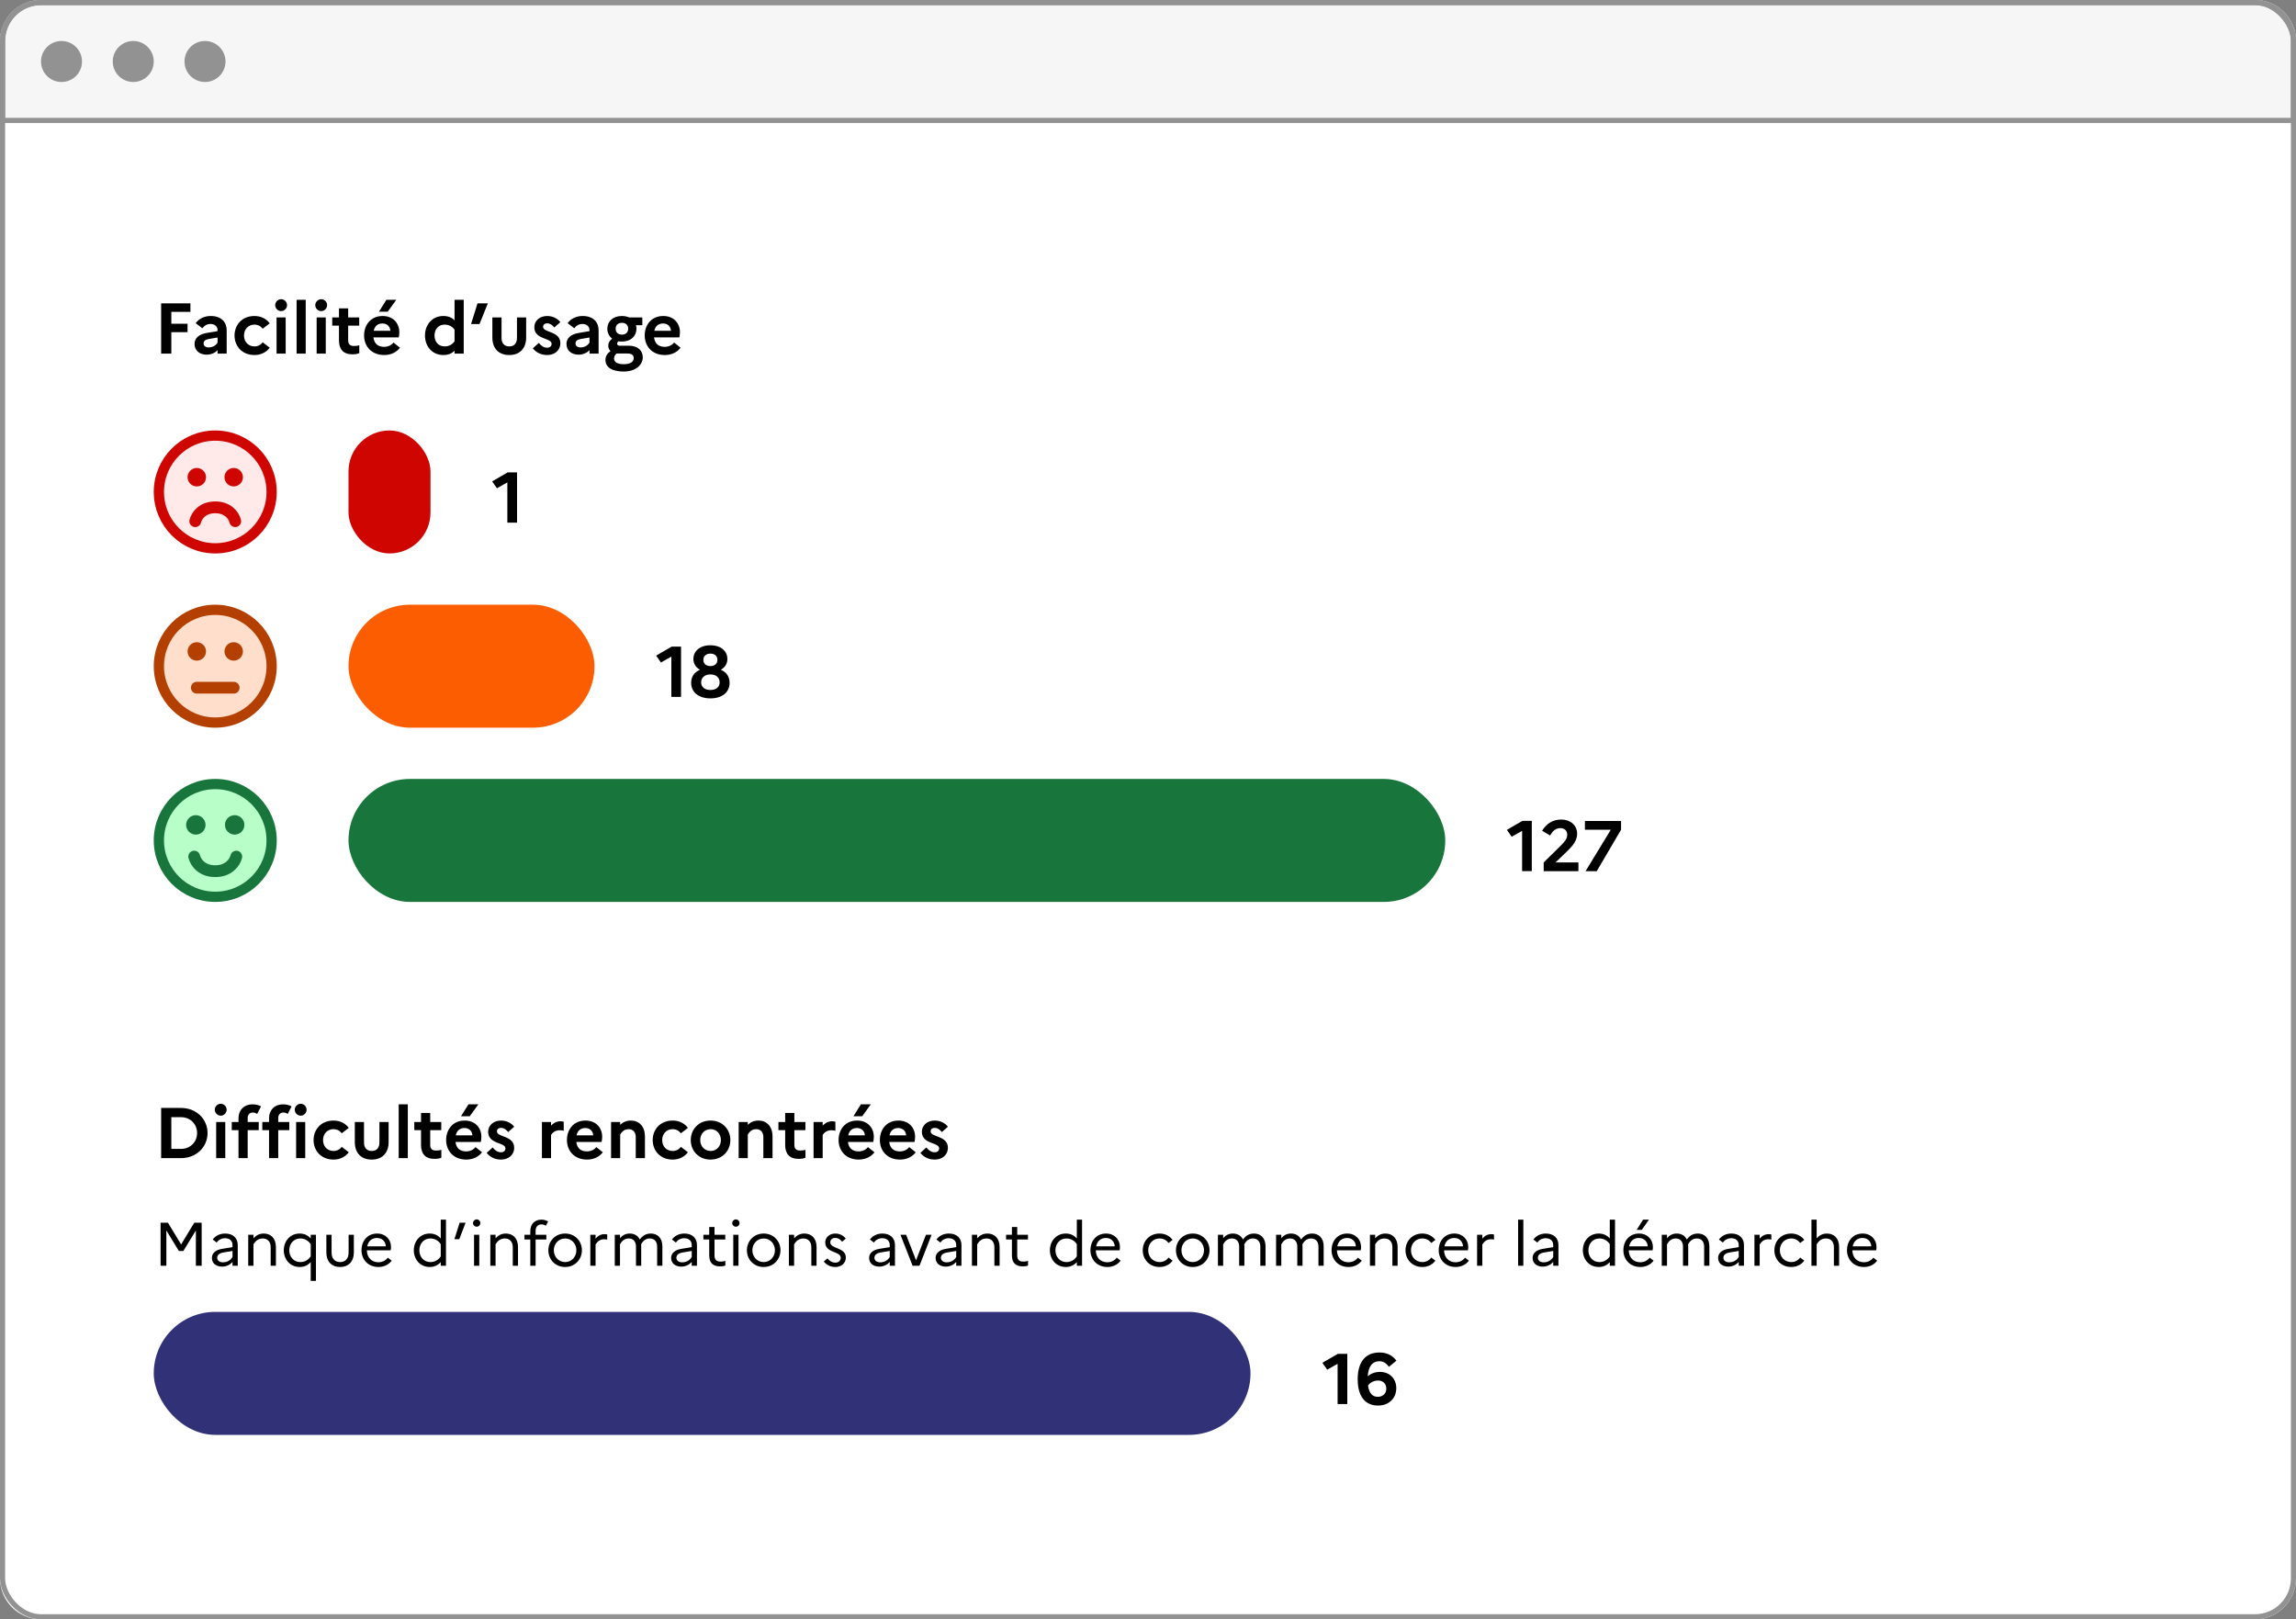 <?xml version="1.0" encoding="UTF-8"?>
<svg xmlns="http://www.w3.org/2000/svg" width="448" height="316" viewBox="0 0 448 316" fill="none">
  <rect x="0" y="0" width="448" height="316" fill="#808080" stroke="none"/>
  <g clip-path="url(#clip0_1128_65832)">
    <path d="M0 8C0 3.582 3.582 0 8 0H440C444.418 0 448 3.582 448 8V308C448 312.418 444.418 316 440 316H8C3.582 316 0 312.418 0 308V8Z" fill="white"/>
    <path d="M0.5 8C0.5 3.858 3.858 0.5 8 0.5H440C444.142 0.5 447.5 3.858 447.5 8V23.5H0.5V8Z" fill="#F6F6F6"/>
    <circle cx="12" cy="12" r="4" fill="#929292"/>
    <circle cx="26" cy="12" r="4" fill="#929292"/>
    <circle cx="40" cy="12" r="4" fill="#929292"/>
    <path d="M0.5 8C0.5 3.858 3.858 0.5 8 0.5H440C444.142 0.5 447.5 3.858 447.5 8V23.5H0.5V8Z" stroke="#929292"/>
    <path d="M31.442 69H33.43V64.828H36.594V63.176H33.43V60.852H37.154V59.2H31.442V69ZM40.339 69.21C41.165 69.21 42.005 68.86 42.453 68.314V69H44.231V64.436C44.231 62.882 43.181 61.664 41.137 61.664C39.849 61.664 38.813 62.196 38.183 63.064L39.485 64.058C39.863 63.54 40.395 63.218 41.081 63.218C41.893 63.218 42.453 63.694 42.453 64.436V64.618L40.297 64.982C38.785 65.234 37.959 66.032 37.959 67.096C37.959 68.398 38.925 69.21 40.339 69.21ZM39.723 67.012C39.723 66.578 40.031 66.27 40.773 66.144L42.453 65.864V66.858C42.103 67.418 41.515 67.796 40.703 67.796C40.101 67.796 39.723 67.488 39.723 67.012ZM49.655 67.6C48.465 67.6 47.611 66.718 47.611 65.472C47.611 64.24 48.465 63.344 49.627 63.344C50.355 63.344 50.915 63.666 51.251 64.156L52.637 63.092C51.979 62.224 50.943 61.664 49.655 61.664C47.219 61.664 45.763 63.414 45.763 65.472C45.763 67.53 47.219 69.28 49.655 69.28C50.943 69.28 51.979 68.72 52.637 67.852L51.251 66.788C50.915 67.278 50.355 67.6 49.655 67.6ZM54.86 60.712C55.49 60.712 56.008 60.18 56.008 59.55C56.008 58.92 55.49 58.388 54.86 58.388C54.23 58.388 53.698 58.92 53.698 59.55C53.698 60.18 54.23 60.712 54.86 60.712ZM53.964 69H55.742V61.944H53.964V69ZM57.874 69H59.653V58.5H57.874V69ZM62.681 60.712C63.311 60.712 63.829 60.18 63.829 59.55C63.829 58.92 63.311 58.388 62.681 58.388C62.051 58.388 61.519 58.92 61.519 59.55C61.519 60.18 62.051 60.712 62.681 60.712ZM61.785 69H63.563V61.944H61.785V69ZM66.143 66.424C66.143 68.146 66.983 69.14 68.747 69.14C69.335 69.14 69.755 69.07 70.105 68.916V67.362C69.867 67.46 69.545 67.516 69.055 67.516C68.355 67.516 67.935 67.208 67.935 66.424V63.54H70.091V61.944H67.935V60.18H66.143V61.944H64.827V63.54H66.143V66.424ZM75.648 60.824L77.328 58.5H75.396L73.94 60.824H75.648ZM78.042 67.852L76.768 66.844C76.39 67.348 75.718 67.684 74.948 67.684C73.842 67.684 73.03 67.152 72.862 65.836H77.804C77.86 65.598 77.916 65.234 77.916 64.842C77.916 62.994 76.628 61.664 74.668 61.664C72.358 61.664 71.042 63.386 71.042 65.472C71.042 67.53 72.456 69.28 74.962 69.28C76.292 69.28 77.384 68.734 78.042 67.852ZM74.626 63.12C75.62 63.12 76.138 63.834 76.166 64.548H72.918C73.114 63.624 73.716 63.12 74.626 63.12ZM82.923 65.472C82.923 67.53 84.281 69.28 86.507 69.28C87.459 69.28 88.145 68.986 88.691 68.44V69H90.483V58.5H88.691V62.504C88.145 61.958 87.459 61.664 86.507 61.664C84.281 61.664 82.923 63.414 82.923 65.472ZM84.785 65.472C84.785 64.24 85.555 63.344 86.759 63.344C87.557 63.344 88.215 63.68 88.691 64.324V66.62C88.215 67.264 87.557 67.6 86.759 67.6C85.555 67.6 84.785 66.704 84.785 65.472ZM93.564 63.232L95.188 59.2H93.172L91.912 63.232H93.564ZM100.872 65.948C100.872 66.97 100.34 67.6 99.374 67.6C98.394 67.6 97.862 66.97 97.862 65.948V61.944H96.07V65.864C96.07 67.978 97.288 69.28 99.36 69.28C101.432 69.28 102.664 67.978 102.664 65.864V61.944H100.872V65.948ZM103.962 67.978C104.634 68.776 105.53 69.28 106.79 69.28C108.12 69.28 109.31 68.468 109.338 66.984C109.338 64.548 105.964 64.968 105.964 63.764C105.964 63.4 106.23 63.092 106.79 63.092C107.336 63.092 107.798 63.456 108.162 63.904L109.338 62.868C108.834 62.182 107.854 61.664 106.776 61.664C105.306 61.664 104.256 62.602 104.256 63.848C104.256 66.326 107.63 65.864 107.63 67.096C107.63 67.516 107.336 67.852 106.762 67.852C106.09 67.852 105.572 67.46 105.138 66.914L103.962 67.978ZM112.909 69.21C113.735 69.21 114.575 68.86 115.023 68.314V69H116.801V64.436C116.801 62.882 115.751 61.664 113.707 61.664C112.419 61.664 111.383 62.196 110.753 63.064L112.055 64.058C112.433 63.54 112.965 63.218 113.651 63.218C114.463 63.218 115.023 63.694 115.023 64.436V64.618L112.867 64.982C111.355 65.234 110.529 66.032 110.529 67.096C110.529 68.398 111.495 69.21 112.909 69.21ZM112.293 67.012C112.293 66.578 112.601 66.27 113.343 66.144L115.023 65.864V66.858C114.673 67.418 114.085 67.796 113.273 67.796C112.671 67.796 112.293 67.488 112.293 67.012ZM118.137 70.232C118.137 71.716 119.467 72.5 121.721 72.5C123.919 72.5 125.417 71.296 125.417 69.728C125.417 68.412 124.451 67.46 122.673 67.46H120.895C120.573 67.46 120.419 67.32 120.419 67.04C120.419 66.886 120.503 66.732 120.657 66.592C120.867 66.634 121.091 66.648 121.329 66.648C123.149 66.648 124.185 65.528 124.185 64.142C124.185 63.904 124.157 63.68 124.087 63.456H125.333V61.944H122.757C122.351 61.762 121.875 61.664 121.329 61.664C119.565 61.664 118.501 62.77 118.501 64.142C118.501 64.926 118.837 65.626 119.453 66.088C118.921 66.48 118.683 66.928 118.683 67.488C118.683 67.852 118.837 68.23 119.117 68.51C118.487 68.972 118.137 69.532 118.137 70.232ZM121.357 65.304C120.587 65.304 120.125 64.842 120.125 64.142C120.125 63.456 120.587 62.994 121.357 62.994C122.099 62.994 122.575 63.442 122.575 64.142C122.575 64.842 122.099 65.304 121.357 65.304ZM119.817 69.98C119.817 69.546 120.027 69.238 120.293 68.986H122.477C123.331 68.986 123.653 69.364 123.653 69.896C123.653 70.596 122.995 71.072 121.707 71.072C120.461 71.072 119.817 70.652 119.817 69.98ZM132.798 67.852L131.524 66.844C131.146 67.348 130.474 67.684 129.704 67.684C128.598 67.684 127.786 67.152 127.618 65.836H132.56C132.616 65.598 132.672 65.234 132.672 64.842C132.672 62.994 131.384 61.664 129.424 61.664C127.114 61.664 125.798 63.386 125.798 65.472C125.798 67.53 127.212 69.28 129.718 69.28C131.048 69.28 132.14 68.734 132.798 67.852ZM129.382 63.12C130.376 63.12 130.894 63.834 130.922 64.548H127.674C127.87 63.624 128.472 63.12 129.382 63.12Z" fill="black"/>
    <path d="M31.442 226H35.292C38.4 226 40.5 223.746 40.5 221.1C40.5 218.454 38.4 216.2 35.292 216.2H31.442V226ZM35.32 218.006C37.14 218.006 38.456 219.35 38.456 221.1C38.456 222.836 37.14 224.194 35.32 224.194H33.43V218.006H35.32ZM43.075 217.712C43.705 217.712 44.223 217.18 44.223 216.55C44.223 215.92 43.705 215.388 43.075 215.388C42.445 215.388 41.913 215.92 41.913 216.55C41.913 217.18 42.445 217.712 43.075 217.712ZM42.179 226H43.957V218.944H42.179V226ZM45.221 218.944V220.54H46.537V226H48.329V220.54H50.485V218.944H48.329V218.16C48.329 217.516 48.721 217.096 49.323 217.096C49.687 217.096 49.967 217.222 50.177 217.376L50.933 215.892C50.485 215.654 49.939 215.5 49.295 215.5C47.531 215.5 46.537 216.704 46.537 218.202V218.944H45.221ZM51.182 218.944V220.54H52.498V226H54.29V220.54H56.446V218.944H54.29V218.16C54.29 217.516 54.682 217.096 55.284 217.096C55.648 217.096 55.928 217.222 56.138 217.376L56.894 215.892C56.446 215.654 55.9 215.5 55.256 215.5C53.492 215.5 52.498 216.704 52.498 218.202V218.944H51.182ZM58.675 217.712C59.305 217.712 59.823 217.18 59.823 216.55C59.823 215.92 59.305 215.388 58.675 215.388C58.045 215.388 57.513 215.92 57.513 216.55C57.513 217.18 58.045 217.712 58.675 217.712ZM57.779 226H59.557V218.944H57.779V226ZM65.077 224.6C63.887 224.6 63.033 223.718 63.033 222.472C63.033 221.24 63.887 220.344 65.049 220.344C65.777 220.344 66.337 220.666 66.673 221.156L68.059 220.092C67.401 219.224 66.365 218.664 65.077 218.664C62.641 218.664 61.185 220.414 61.185 222.472C61.185 224.53 62.641 226.28 65.077 226.28C66.365 226.28 67.401 225.72 68.059 224.852L66.673 223.788C66.337 224.278 65.777 224.6 65.077 224.6ZM74.034 222.948C74.034 223.97 73.502 224.6 72.536 224.6C71.556 224.6 71.024 223.97 71.024 222.948V218.944H69.232V222.864C69.232 224.978 70.45 226.28 72.522 226.28C74.594 226.28 75.826 224.978 75.826 222.864V218.944H74.034V222.948ZM77.794 226H79.573V215.5H77.794V226ZM82.153 223.424C82.153 225.146 82.993 226.14 84.757 226.14C85.345 226.14 85.765 226.07 86.115 225.916V224.362C85.877 224.46 85.555 224.516 85.065 224.516C84.365 224.516 83.945 224.208 83.945 223.424V220.54H86.101V218.944H83.945V217.18H82.153V218.944H80.837V220.54H82.153V223.424ZM91.658 217.824L93.338 215.5H91.406L89.95 217.824H91.658ZM94.052 224.852L92.778 223.844C92.4 224.348 91.728 224.684 90.958 224.684C89.852 224.684 89.04 224.152 88.872 222.836H93.814C93.87 222.598 93.926 222.234 93.926 221.842C93.926 219.994 92.638 218.664 90.678 218.664C88.368 218.664 87.052 220.386 87.052 222.472C87.052 224.53 88.466 226.28 90.972 226.28C92.302 226.28 93.394 225.734 94.052 224.852ZM90.636 220.12C91.63 220.12 92.148 220.834 92.176 221.548H88.928C89.124 220.624 89.726 220.12 90.636 220.12ZM94.952 224.978C95.624 225.776 96.52 226.28 97.78 226.28C99.11 226.28 100.3 225.468 100.328 223.984C100.328 221.548 96.954 221.968 96.954 220.764C96.954 220.4 97.22 220.092 97.78 220.092C98.326 220.092 98.788 220.456 99.152 220.904L100.328 219.868C99.824 219.182 98.844 218.664 97.766 218.664C96.296 218.664 95.246 219.602 95.246 220.848C95.246 223.326 98.62 222.864 98.62 224.096C98.62 224.516 98.326 224.852 97.752 224.852C97.08 224.852 96.562 224.46 96.128 223.914L94.952 224.978ZM105.74 226H107.518V221.478C107.784 221.03 108.344 220.554 109.212 220.554C109.534 220.554 109.772 220.596 109.996 220.652V218.902C109.828 218.846 109.618 218.804 109.38 218.804C108.582 218.804 107.98 219.168 107.518 219.644V218.944H105.74V226ZM117.623 224.852L116.349 223.844C115.971 224.348 115.299 224.684 114.529 224.684C113.423 224.684 112.611 224.152 112.443 222.836H117.385C117.441 222.598 117.497 222.234 117.497 221.842C117.497 219.994 116.209 218.664 114.249 218.664C111.939 218.664 110.623 220.386 110.623 222.472C110.623 224.53 112.037 226.28 114.543 226.28C115.873 226.28 116.965 225.734 117.623 224.852ZM114.207 220.12C115.201 220.12 115.719 220.834 115.747 221.548H112.499C112.695 220.624 113.297 220.12 114.207 220.12ZM119.234 226H121.012V221.394C121.278 220.946 121.754 220.344 122.65 220.344C123.518 220.344 124.05 220.932 124.05 221.87V226H125.842V221.8C125.842 219.714 124.624 218.664 123.098 218.664C122.16 218.664 121.502 219.028 121.012 219.504V218.944H119.234V226ZM131.249 224.6C130.059 224.6 129.205 223.718 129.205 222.472C129.205 221.24 130.059 220.344 131.221 220.344C131.949 220.344 132.509 220.666 132.845 221.156L134.231 220.092C133.573 219.224 132.537 218.664 131.249 218.664C128.813 218.664 127.357 220.414 127.357 222.472C127.357 224.53 128.813 226.28 131.249 226.28C132.537 226.28 133.573 225.72 134.231 224.852L132.845 223.788C132.509 224.278 131.949 224.6 131.249 224.6ZM138.645 218.664C136.349 218.664 134.781 220.358 134.781 222.472C134.781 224.586 136.349 226.28 138.645 226.28C140.941 226.28 142.509 224.586 142.509 222.472C142.509 220.358 140.941 218.664 138.645 218.664ZM138.673 224.6C137.497 224.6 136.629 223.704 136.629 222.472C136.629 221.24 137.497 220.344 138.673 220.344C139.807 220.344 140.661 221.24 140.661 222.472C140.661 223.69 139.807 224.6 138.673 224.6ZM144.13 226H145.908V221.394C146.174 220.946 146.65 220.344 147.546 220.344C148.414 220.344 148.946 220.932 148.946 221.87V226H150.738V221.8C150.738 219.714 149.52 218.664 147.994 218.664C147.056 218.664 146.398 219.028 145.908 219.504V218.944H144.13V226ZM153.205 223.424C153.205 225.146 154.045 226.14 155.809 226.14C156.397 226.14 156.817 226.07 157.167 225.916V224.362C156.929 224.46 156.607 224.516 156.117 224.516C155.417 224.516 154.997 224.208 154.997 223.424V220.54H157.153V218.944H154.997V217.18H153.205V218.944H151.889V220.54H153.205V223.424ZM158.746 226H160.524V221.478C160.79 221.03 161.35 220.554 162.218 220.554C162.54 220.554 162.778 220.596 163.002 220.652V218.902C162.834 218.846 162.624 218.804 162.386 218.804C161.588 218.804 160.986 219.168 160.524 219.644V218.944H158.746V226ZM168.234 217.824L169.914 215.5H167.982L166.526 217.824H168.234ZM170.628 224.852L169.354 223.844C168.976 224.348 168.304 224.684 167.534 224.684C166.428 224.684 165.616 224.152 165.448 222.836H170.39C170.446 222.598 170.502 222.234 170.502 221.842C170.502 219.994 169.214 218.664 167.254 218.664C164.944 218.664 163.628 220.386 163.628 222.472C163.628 224.53 165.042 226.28 167.548 226.28C168.878 226.28 169.97 225.734 170.628 224.852ZM167.212 220.12C168.206 220.12 168.724 220.834 168.752 221.548H165.504C165.7 220.624 166.302 220.12 167.212 220.12ZM178.681 224.852L177.407 223.844C177.029 224.348 176.357 224.684 175.587 224.684C174.481 224.684 173.669 224.152 173.501 222.836H178.443C178.499 222.598 178.555 222.234 178.555 221.842C178.555 219.994 177.267 218.664 175.307 218.664C172.997 218.664 171.681 220.386 171.681 222.472C171.681 224.53 173.095 226.28 175.601 226.28C176.931 226.28 178.023 225.734 178.681 224.852ZM175.265 220.12C176.259 220.12 176.777 220.834 176.805 221.548H173.557C173.753 220.624 174.355 220.12 175.265 220.12ZM179.581 224.978C180.253 225.776 181.149 226.28 182.409 226.28C183.739 226.28 184.929 225.468 184.957 223.984C184.957 221.548 181.583 221.968 181.583 220.764C181.583 220.4 181.849 220.092 182.409 220.092C182.955 220.092 183.417 220.456 183.781 220.904L184.957 219.868C184.453 219.182 183.473 218.664 182.395 218.664C180.925 218.664 179.875 219.602 179.875 220.848C179.875 223.326 183.249 222.864 183.249 224.096C183.249 224.516 182.955 224.852 182.381 224.852C181.709 224.852 181.191 224.46 180.757 223.914L179.581 224.978Z" fill="black"/>
    <rect x="68" y="84" width="16" height="24" rx="8" fill="#CE0500"/>
    <path d="M98.996 101.986H100.886V92.186H99.052L96.028 93.936L96.966 95.28L98.996 94.132V101.986Z" fill="black"/>
    <path d="M53 96C53 102.075 48.075 107 42 107C35.925 107 31 102.075 31 96C31 89.925 35.925 85 42 85C48.075 85 53 89.925 53 96Z" fill="#FFE9E9" stroke="#CE0500" stroke-width="2"/>
    <path d="M38.4 94.92C39.394 94.92 40.2 94.114 40.2 93.12C40.2 92.126 39.394 91.32 38.4 91.32C37.406 91.32 36.6 92.126 36.6 93.12C36.6 94.114 37.406 94.92 38.4 94.92Z" fill="#CE0500"/>
    <path d="M45.6 94.92C46.594 94.92 47.4 94.114 47.4 93.12C47.4 92.126 46.594 91.32 45.6 91.32C44.606 91.32 43.8 92.126 43.8 93.12C43.8 94.114 44.606 94.92 45.6 94.92Z" fill="#CE0500"/>
    <path d="M38.1 101.7C38.4 100.509 39.601 99 42 99C44.399 99 45.6 100.509 45.9 101.7" stroke="#CE0500" stroke-width="2.3" stroke-linecap="round"/>
    <rect x="68" y="118" width="48" height="24" rx="12" fill="#FC5D00"/>
    <path d="M130.996 135.986H132.886V126.186H131.052L128.028 127.936L128.966 129.28L130.996 128.132V135.986ZM138.612 125.92C136.428 125.92 135.294 127.18 135.294 128.566C135.294 129.462 135.728 130.232 136.596 130.694C135.462 131.156 134.86 132.066 134.86 133.256C134.86 134.964 136.19 136.28 138.612 136.28C141.048 136.28 142.364 134.964 142.364 133.256C142.364 132.066 141.762 131.156 140.642 130.694C141.496 130.232 141.93 129.462 141.93 128.566C141.93 127.18 140.81 125.92 138.612 125.92ZM138.64 129.98C137.772 129.98 137.24 129.504 137.24 128.776C137.24 128.034 137.758 127.544 138.64 127.544C139.452 127.544 139.984 128.034 139.984 128.776C139.984 129.504 139.452 129.98 138.64 129.98ZM138.626 134.642C137.506 134.642 136.806 134.068 136.806 133.158C136.806 132.234 137.506 131.604 138.626 131.604C139.732 131.604 140.418 132.234 140.418 133.158C140.418 134.054 139.732 134.642 138.626 134.642Z" fill="black"/>
    <path d="M53 130C53 136.075 48.075 141 42 141C35.925 141 31 136.075 31 130C31 123.925 35.925 119 42 119C48.075 119 53 123.925 53 130Z" fill="#FFDECB" stroke="#B34000" stroke-width="2"/>
    <path d="M38.4 128.92C39.394 128.92 40.2 128.114 40.2 127.12C40.2 126.126 39.394 125.32 38.4 125.32C37.406 125.32 36.6 126.126 36.6 127.12C36.6 128.114 37.406 128.92 38.4 128.92Z" fill="#B34000"/>
    <path d="M45.6 128.92C46.594 128.92 47.4 128.114 47.4 127.12C47.4 126.126 46.594 125.32 45.6 125.32C44.606 125.32 43.8 126.126 43.8 127.12C43.8 128.114 44.606 128.92 45.6 128.92Z" fill="#B34000"/>
    <path d="M38.4 134.199C39.607 134.199 40.81 134.199 42.009 134.199C43.208 134.199 44.405 134.199 45.6 134.199" stroke="#B34000" stroke-width="2.3" stroke-linecap="round"/>
    <rect x="68" y="152" width="214" height="24" rx="12" fill="#18753C"/>
    <path d="M296.996 169.986H298.886V160.186H297.052L294.028 161.936L294.966 163.28L296.996 162.132V169.986ZM301.21 170H307.986V168.292H303.52L305.886 166.01C306.852 165.072 307.734 164.036 307.734 162.692C307.734 161.012 306.362 159.92 304.654 159.92C302.946 159.92 301.728 160.76 300.902 162.104L302.442 163.042C302.96 162.174 303.534 161.6 304.472 161.6C305.242 161.6 305.802 162.076 305.802 162.888C305.802 163.686 305.326 164.218 304.57 164.988L301.21 168.292V170ZM311.56 170L316.306 161.908V160.2H309.25V161.908H314.304L309.376 170H311.56Z" fill="black"/>
    <path d="M53 164C53 170.075 48.075 175 42 175C35.925 175 31 170.075 31 164C31 157.925 35.925 153 42 153C48.075 153 53 157.925 53 164Z" fill="#B8FEC9" stroke="#18753C" stroke-width="2"/>
    <path d="M38.211 162.862C39.257 162.862 40.105 162.013 40.105 160.967C40.105 159.921 39.257 159.072 38.211 159.072C37.164 159.072 36.316 159.921 36.316 160.967C36.316 162.013 37.164 162.862 38.211 162.862Z" fill="#18753C"/>
    <path d="M45.789 162.862C46.836 162.862 47.684 162.013 47.684 160.967C47.684 159.921 46.836 159.072 45.789 159.072C44.743 159.072 43.895 159.921 43.895 160.967C43.895 162.013 44.743 162.862 45.789 162.862Z" fill="#18753C"/>
    <path d="M37.895 167.158C38.21 168.411 39.474 170 42 170C44.525 170 45.789 168.411 46.105 167.158" stroke="#18753C" stroke-width="2.3" stroke-linecap="round"/>
    <path d="M31.332 247H32.46V240.112L34.908 244.12H35.772L38.22 240.112V247H39.348V238.6H37.908L35.34 242.836L32.772 238.6H31.332V247ZM43.341 247.168C44.121 247.168 44.913 246.82 45.369 246.232V247H46.389V242.944C46.389 241.612 45.477 240.712 43.941 240.712C42.885 240.712 42.033 241.156 41.505 241.876L42.273 242.464C42.645 241.948 43.209 241.624 43.905 241.624C44.769 241.624 45.369 242.104 45.369 242.944V243.364L43.329 243.7C42.045 243.916 41.349 244.564 41.349 245.476C41.349 246.508 42.153 247.168 43.341 247.168ZM42.381 245.44C42.381 244.924 42.753 244.552 43.581 244.408L45.369 244.108V245.296C44.973 245.944 44.313 246.328 43.509 246.328C42.801 246.328 42.381 245.956 42.381 245.44ZM48.435 247H49.456V242.812C49.84 242.176 50.392 241.672 51.267 241.672C52.203 241.672 52.816 242.296 52.816 243.376V247H53.836V243.34C53.836 241.624 52.828 240.712 51.471 240.712C50.572 240.712 49.947 241.096 49.456 241.636V240.952H48.435V247ZM55.373 243.976C55.373 245.74 56.585 247.24 58.481 247.24C59.381 247.24 60.089 246.892 60.629 246.268V249.952H61.649V240.952H60.629V241.684C60.089 241.06 59.381 240.712 58.481 240.712C56.585 240.712 55.373 242.212 55.373 243.976ZM56.441 243.976C56.441 242.692 57.317 241.672 58.589 241.672C59.429 241.672 60.161 242.068 60.629 242.8V245.152C60.173 245.872 59.441 246.28 58.589 246.28C57.317 246.28 56.441 245.26 56.441 243.976ZM68.022 244.408C68.022 245.596 67.374 246.28 66.367 246.28C65.335 246.28 64.698 245.596 64.698 244.408V240.952H63.678V244.372C63.678 246.184 64.722 247.24 66.355 247.24C67.999 247.24 69.043 246.184 69.043 244.372V240.952H68.022V244.408ZM76.429 246.004L75.673 245.416C75.277 245.956 74.617 246.316 73.837 246.316C72.541 246.316 71.617 245.44 71.581 243.988H76.225C76.261 243.82 76.297 243.592 76.297 243.352C76.297 241.864 75.229 240.712 73.585 240.712C71.713 240.712 70.537 242.14 70.537 243.976C70.537 245.74 71.797 247.24 73.837 247.24C74.965 247.24 75.865 246.76 76.429 246.004ZM73.561 241.576C74.629 241.576 75.241 242.32 75.277 243.208H71.653C71.869 242.164 72.565 241.576 73.561 241.576ZM80.744 243.976C80.744 245.74 81.956 247.24 83.852 247.24C84.752 247.24 85.46 246.892 86 246.28V247H87.02V238H86V241.672C85.46 241.06 84.752 240.712 83.852 240.712C81.956 240.712 80.744 242.212 80.744 243.976ZM81.824 243.976C81.824 242.692 82.688 241.672 83.972 241.672C84.8 241.672 85.532 242.068 86 242.788V245.164C85.556 245.872 84.812 246.28 83.972 246.28C82.688 246.28 81.824 245.26 81.824 243.976ZM89.613 241.816L90.849 238.6H89.685L88.665 241.816H89.613ZM93.014 239.38C93.41 239.38 93.722 239.056 93.722 238.66C93.722 238.276 93.41 237.952 93.014 237.952C92.618 237.952 92.294 238.276 92.294 238.66C92.294 239.056 92.618 239.38 93.014 239.38ZM92.498 247H93.518V240.952H92.498V247ZM95.674 247H96.694V242.812C97.078 242.176 97.63 241.672 98.506 241.672C99.442 241.672 100.054 242.296 100.054 243.376V247H101.074V243.34C101.074 241.624 100.066 240.712 98.71 240.712C97.81 240.712 97.186 241.096 96.694 241.636V240.952H95.674V247ZM102.335 240.952V241.876H103.475V247H104.507V241.876H106.607V240.952H104.507V240.184C104.507 239.392 104.963 238.924 105.647 238.924C105.995 238.924 106.271 239.032 106.499 239.2L106.955 238.348C106.619 238.156 106.175 238 105.623 238C104.303 238 103.475 238.924 103.475 240.208V240.952H102.335ZM110.27 240.712C108.314 240.712 106.994 242.212 106.994 243.976C106.994 245.74 108.314 247.24 110.27 247.24C112.214 247.24 113.546 245.74 113.546 243.976C113.546 242.212 112.214 240.712 110.27 240.712ZM110.282 246.28C108.986 246.28 108.062 245.236 108.062 243.976C108.062 242.716 108.986 241.672 110.282 241.672C111.542 241.672 112.466 242.716 112.466 243.976C112.466 245.224 111.542 246.28 110.282 246.28ZM115.185 247H116.205V242.848C116.577 242.236 117.093 241.828 117.885 241.828C118.125 241.828 118.305 241.852 118.485 241.9V240.904C118.341 240.856 118.161 240.832 117.969 240.832C117.201 240.832 116.649 241.18 116.205 241.708V240.952H115.185V247ZM119.955 247H120.975V242.812C121.323 242.188 121.839 241.672 122.667 241.672C123.543 241.672 124.095 242.248 124.095 243.256V247H125.115V243.22C125.115 243.076 125.103 242.944 125.091 242.812C125.487 242.104 126.027 241.672 126.795 241.672C127.659 241.672 128.223 242.248 128.223 243.256V247H129.243V243.22C129.243 241.576 128.295 240.712 126.999 240.712C125.955 240.712 125.319 241.216 124.839 241.876C124.467 241.108 123.747 240.712 122.871 240.712C122.031 240.712 121.431 241.084 120.975 241.612V240.952H119.955V247ZM132.943 247.168C133.723 247.168 134.515 246.82 134.971 246.232V247H135.991V242.944C135.991 241.612 135.079 240.712 133.543 240.712C132.487 240.712 131.635 241.156 131.107 241.876L131.875 242.464C132.247 241.948 132.811 241.624 133.507 241.624C134.371 241.624 134.971 242.104 134.971 242.944V243.364L132.931 243.7C131.647 243.916 130.951 244.564 130.951 245.476C130.951 246.508 131.755 247.168 132.943 247.168ZM131.983 245.44C131.983 244.924 132.355 244.552 133.183 244.408L134.971 244.108V245.296C134.575 245.944 133.915 246.328 133.111 246.328C132.403 246.328 131.983 245.956 131.983 245.44ZM138.385 244.972C138.385 246.448 139.141 247.12 140.485 247.12C140.917 247.12 141.241 247.072 141.529 246.952V246.04C141.301 246.136 141.025 246.184 140.629 246.184C139.897 246.184 139.417 245.92 139.417 244.972V241.876H141.517V240.952H139.417V239.44H138.385V240.952H137.245V241.876H138.385V244.972ZM143.592 239.38C143.988 239.38 144.3 239.056 144.3 238.66C144.3 238.276 143.988 237.952 143.592 237.952C143.196 237.952 142.872 238.276 142.872 238.66C142.872 239.056 143.196 239.38 143.592 239.38ZM143.076 247H144.096V240.952H143.076V247ZM149.012 240.712C147.056 240.712 145.736 242.212 145.736 243.976C145.736 245.74 147.056 247.24 149.012 247.24C150.956 247.24 152.288 245.74 152.288 243.976C152.288 242.212 150.956 240.712 149.012 240.712ZM149.024 246.28C147.728 246.28 146.804 245.236 146.804 243.976C146.804 242.716 147.728 241.672 149.024 241.672C150.284 241.672 151.208 242.716 151.208 243.976C151.208 245.224 150.284 246.28 149.024 246.28ZM153.928 247H154.948V242.812C155.332 242.176 155.884 241.672 156.76 241.672C157.696 241.672 158.308 242.296 158.308 243.376V247H159.328V243.34C159.328 241.624 158.32 240.712 156.964 240.712C156.064 240.712 155.44 241.096 154.948 241.636V240.952H153.928V247ZM160.733 246.172C161.285 246.856 162.041 247.24 163.001 247.24C164.129 247.24 165.029 246.532 165.041 245.404C165.041 243.34 162.005 243.772 162.005 242.416C162.005 241.948 162.353 241.564 163.001 241.564C163.529 241.564 163.985 241.852 164.309 242.308L165.017 241.708C164.597 241.12 163.853 240.712 162.989 240.712C161.825 240.712 161.021 241.492 161.021 242.44C161.021 244.576 164.045 244.096 164.045 245.452C164.045 245.98 163.661 246.388 162.989 246.388C162.377 246.388 161.873 246.088 161.453 245.56L160.733 246.172ZM171.579 247.168C172.359 247.168 173.151 246.82 173.607 246.232V247H174.627V242.944C174.627 241.612 173.715 240.712 172.179 240.712C171.123 240.712 170.271 241.156 169.743 241.876L170.511 242.464C170.883 241.948 171.447 241.624 172.143 241.624C173.007 241.624 173.607 242.104 173.607 242.944V243.364L171.567 243.7C170.283 243.916 169.587 244.564 169.587 245.476C169.587 246.508 170.391 247.168 171.579 247.168ZM170.619 245.44C170.619 244.924 170.991 244.552 171.819 244.408L173.607 244.108V245.296C173.211 245.944 172.551 246.328 171.747 246.328C171.039 246.328 170.619 245.956 170.619 245.44ZM175.703 240.952L178.067 247H179.411L181.775 240.952H180.671L178.739 245.932L176.807 240.952H175.703ZM184.552 247.168C185.332 247.168 186.124 246.82 186.58 246.232V247H187.6V242.944C187.6 241.612 186.688 240.712 185.152 240.712C184.096 240.712 183.244 241.156 182.716 241.876L183.484 242.464C183.856 241.948 184.42 241.624 185.116 241.624C185.98 241.624 186.58 242.104 186.58 242.944V243.364L184.54 243.7C183.256 243.916 182.56 244.564 182.56 245.476C182.56 246.508 183.364 247.168 184.552 247.168ZM183.592 245.44C183.592 244.924 183.964 244.552 184.792 244.408L186.58 244.108V245.296C186.184 245.944 185.524 246.328 184.72 246.328C184.012 246.328 183.592 245.956 183.592 245.44ZM189.646 247H190.666V242.812C191.05 242.176 191.602 241.672 192.478 241.672C193.414 241.672 194.026 242.296 194.026 243.376V247H195.046V243.34C195.046 241.624 194.038 240.712 192.682 240.712C191.782 240.712 191.158 241.096 190.666 241.636V240.952H189.646V247ZM197.448 244.972C197.448 246.448 198.204 247.12 199.548 247.12C199.98 247.12 200.304 247.072 200.592 246.952V246.04C200.364 246.136 200.088 246.184 199.692 246.184C198.96 246.184 198.48 245.92 198.48 244.972V241.876H200.58V240.952H198.48V239.44H197.448V240.952H196.308V241.876H197.448V244.972ZM204.857 243.976C204.857 245.74 206.069 247.24 207.965 247.24C208.865 247.24 209.573 246.892 210.113 246.28V247H211.133V238H210.113V241.672C209.573 241.06 208.865 240.712 207.965 240.712C206.069 240.712 204.857 242.212 204.857 243.976ZM205.937 243.976C205.937 242.692 206.801 241.672 208.085 241.672C208.913 241.672 209.645 242.068 210.113 242.788V245.164C209.669 245.872 208.925 246.28 208.085 246.28C206.801 246.28 205.937 245.26 205.937 243.976ZM218.659 246.004L217.903 245.416C217.507 245.956 216.847 246.316 216.067 246.316C214.771 246.316 213.847 245.44 213.811 243.988H218.455C218.491 243.82 218.527 243.592 218.527 243.352C218.527 241.864 217.459 240.712 215.815 240.712C213.943 240.712 212.767 242.14 212.767 243.976C212.767 245.74 214.027 247.24 216.067 247.24C217.195 247.24 218.095 246.76 218.659 246.004ZM215.791 241.576C216.859 241.576 217.471 242.32 217.507 243.208H213.883C214.099 242.164 214.795 241.576 215.791 241.576ZM226.274 246.28C224.966 246.28 224.042 245.272 224.042 243.976C224.042 242.692 224.966 241.672 226.262 241.672C227.018 241.672 227.63 242.032 228.002 242.56L228.806 241.948C228.242 241.204 227.354 240.712 226.262 240.712C224.258 240.712 222.974 242.212 222.974 243.976C222.974 245.74 224.258 247.24 226.262 247.24C227.366 247.24 228.242 246.76 228.806 246.004L228.002 245.392C227.63 245.92 227.018 246.28 226.274 246.28ZM232.731 240.712C230.775 240.712 229.455 242.212 229.455 243.976C229.455 245.74 230.775 247.24 232.731 247.24C234.675 247.24 236.007 245.74 236.007 243.976C236.007 242.212 234.675 240.712 232.731 240.712ZM232.743 246.28C231.447 246.28 230.523 245.236 230.523 243.976C230.523 242.716 231.447 241.672 232.743 241.672C234.003 241.672 234.927 242.716 234.927 243.976C234.927 245.224 234.003 246.28 232.743 246.28ZM237.646 247H238.666V242.812C239.014 242.188 239.53 241.672 240.358 241.672C241.234 241.672 241.786 242.248 241.786 243.256V247H242.806V243.22C242.806 243.076 242.794 242.944 242.782 242.812C243.178 242.104 243.718 241.672 244.486 241.672C245.35 241.672 245.914 242.248 245.914 243.256V247H246.934V243.22C246.934 241.576 245.986 240.712 244.69 240.712C243.646 240.712 243.01 241.216 242.53 241.876C242.158 241.108 241.438 240.712 240.562 240.712C239.722 240.712 239.122 241.084 238.666 241.612V240.952H237.646V247ZM248.99 247H250.01V242.812C250.358 242.188 250.874 241.672 251.702 241.672C252.578 241.672 253.13 242.248 253.13 243.256V247H254.15V243.22C254.15 243.076 254.138 242.944 254.126 242.812C254.522 242.104 255.062 241.672 255.83 241.672C256.694 241.672 257.258 242.248 257.258 243.256V247H258.278V243.22C258.278 241.576 257.33 240.712 256.034 240.712C254.99 240.712 254.354 241.216 253.874 241.876C253.502 241.108 252.782 240.712 251.906 240.712C251.066 240.712 250.466 241.084 250.01 241.612V240.952H248.99V247ZM265.71 246.004L264.954 245.416C264.558 245.956 263.898 246.316 263.118 246.316C261.822 246.316 260.898 245.44 260.862 243.988H265.506C265.542 243.82 265.578 243.592 265.578 243.352C265.578 241.864 264.51 240.712 262.866 240.712C260.994 240.712 259.818 242.14 259.818 243.976C259.818 245.74 261.078 247.24 263.118 247.24C264.246 247.24 265.146 246.76 265.71 246.004ZM262.842 241.576C263.91 241.576 264.522 242.32 264.558 243.208H260.934C261.15 242.164 261.846 241.576 262.842 241.576ZM267.307 247H268.327V242.812C268.711 242.176 269.263 241.672 270.139 241.672C271.075 241.672 271.687 242.296 271.687 243.376V247H272.707V243.34C272.707 241.624 271.699 240.712 270.343 240.712C269.443 240.712 268.819 241.096 268.327 241.636V240.952H267.307V247ZM277.544 246.28C276.236 246.28 275.312 245.272 275.312 243.976C275.312 242.692 276.236 241.672 277.532 241.672C278.288 241.672 278.9 242.032 279.272 242.56L280.076 241.948C279.512 241.204 278.624 240.712 277.532 240.712C275.528 240.712 274.244 242.212 274.244 243.976C274.244 245.74 275.528 247.24 277.532 247.24C278.636 247.24 279.512 246.76 280.076 246.004L279.272 245.392C278.9 245.92 278.288 246.28 277.544 246.28ZM286.616 246.004L285.86 245.416C285.464 245.956 284.804 246.316 284.024 246.316C282.728 246.316 281.804 245.44 281.768 243.988H286.412C286.448 243.82 286.484 243.592 286.484 243.352C286.484 241.864 285.416 240.712 283.772 240.712C281.9 240.712 280.724 242.14 280.724 243.976C280.724 245.74 281.984 247.24 284.024 247.24C285.152 247.24 286.052 246.76 286.616 246.004ZM283.748 241.576C284.816 241.576 285.428 242.32 285.464 243.208H281.84C282.056 242.164 282.752 241.576 283.748 241.576ZM288.213 247H289.233V242.848C289.605 242.236 290.121 241.828 290.913 241.828C291.153 241.828 291.333 241.852 291.513 241.9V240.904C291.369 240.856 291.189 240.832 290.997 240.832C290.229 240.832 289.677 241.18 289.233 241.708V240.952H288.213V247ZM296.217 247H297.237V238H296.217V247ZM301.037 247.168C301.817 247.168 302.609 246.82 303.065 246.232V247H304.085V242.944C304.085 241.612 303.173 240.712 301.637 240.712C300.581 240.712 299.729 241.156 299.201 241.876L299.969 242.464C300.341 241.948 300.905 241.624 301.601 241.624C302.465 241.624 303.065 242.104 303.065 242.944V243.364L301.025 243.7C299.741 243.916 299.045 244.564 299.045 245.476C299.045 246.508 299.849 247.168 301.037 247.168ZM300.076 245.44C300.076 244.924 300.449 244.552 301.277 244.408L303.065 244.108V245.296C302.669 245.944 302.009 246.328 301.205 246.328C300.497 246.328 300.076 245.956 300.076 245.44ZM308.849 243.976C308.849 245.74 310.061 247.24 311.957 247.24C312.857 247.24 313.565 246.892 314.105 246.28V247H315.125V238H314.105V241.672C313.565 241.06 312.857 240.712 311.957 240.712C310.061 240.712 308.849 242.212 308.849 243.976ZM309.929 243.976C309.929 242.692 310.793 241.672 312.077 241.672C312.905 241.672 313.637 242.068 314.105 242.788V245.164C313.661 245.872 312.917 246.28 312.077 246.28C310.793 246.28 309.929 245.26 309.929 243.976ZM320.347 239.992L321.751 238H320.599L319.351 239.992H320.347ZM322.651 246.004L321.895 245.416C321.499 245.956 320.839 246.316 320.059 246.316C318.763 246.316 317.839 245.44 317.803 243.988H322.447C322.483 243.82 322.519 243.592 322.519 243.352C322.519 241.864 321.451 240.712 319.807 240.712C317.935 240.712 316.759 242.14 316.759 243.976C316.759 245.74 318.019 247.24 320.059 247.24C321.187 247.24 322.087 246.76 322.651 246.004ZM319.783 241.576C320.851 241.576 321.463 242.32 321.499 243.208H317.875C318.091 242.164 318.787 241.576 319.783 241.576ZM324.248 247H325.268V242.812C325.616 242.188 326.132 241.672 326.96 241.672C327.836 241.672 328.388 242.248 328.388 243.256V247H329.408V243.22C329.408 243.076 329.396 242.944 329.384 242.812C329.78 242.104 330.32 241.672 331.088 241.672C331.952 241.672 332.516 242.248 332.516 243.256V247H333.536V243.22C333.536 241.576 332.588 240.712 331.292 240.712C330.248 240.712 329.612 241.216 329.132 241.876C328.76 241.108 328.04 240.712 327.164 240.712C326.324 240.712 325.724 241.084 325.268 241.612V240.952H324.248V247ZM337.236 247.168C338.016 247.168 338.808 246.82 339.264 246.232V247H340.284V242.944C340.284 241.612 339.372 240.712 337.836 240.712C336.78 240.712 335.928 241.156 335.4 241.876L336.168 242.464C336.54 241.948 337.104 241.624 337.8 241.624C338.664 241.624 339.264 242.104 339.264 242.944V243.364L337.224 243.7C335.94 243.916 335.244 244.564 335.244 245.476C335.244 246.508 336.048 247.168 337.236 247.168ZM336.276 245.44C336.276 244.924 336.648 244.552 337.476 244.408L339.264 244.108V245.296C338.868 245.944 338.208 246.328 337.404 246.328C336.696 246.328 336.276 245.956 336.276 245.44ZM342.33 247H343.35V242.848C343.722 242.236 344.238 241.828 345.03 241.828C345.27 241.828 345.45 241.852 345.63 241.9V240.904C345.486 240.856 345.306 240.832 345.114 240.832C344.346 240.832 343.794 241.18 343.35 241.708V240.952H342.33V247ZM349.52 246.28C348.212 246.28 347.288 245.272 347.288 243.976C347.288 242.692 348.212 241.672 349.508 241.672C350.264 241.672 350.876 242.032 351.248 242.56L352.052 241.948C351.488 241.204 350.6 240.712 349.508 240.712C347.504 240.712 346.22 242.212 346.22 243.976C346.22 245.74 347.504 247.24 349.508 247.24C350.612 247.24 351.488 246.76 352.052 246.004L351.248 245.392C350.876 245.92 350.264 246.28 349.52 246.28ZM353.451 247H354.471V242.812C354.855 242.188 355.395 241.672 356.283 241.672C357.231 241.672 357.831 242.296 357.831 243.376V247H358.851V243.34C358.851 241.624 357.843 240.712 356.487 240.712C355.587 240.712 354.963 241.096 354.471 241.636V238H353.451V247ZM366.28 246.004L365.524 245.416C365.128 245.956 364.468 246.316 363.688 246.316C362.392 246.316 361.468 245.44 361.432 243.988H366.076C366.112 243.82 366.148 243.592 366.148 243.352C366.148 241.864 365.08 240.712 363.436 240.712C361.564 240.712 360.388 242.14 360.388 243.976C360.388 245.74 361.648 247.24 363.688 247.24C364.816 247.24 365.716 246.76 366.28 246.004ZM363.412 241.576C364.48 241.576 365.092 242.32 365.128 243.208H361.504C361.72 242.164 362.416 241.576 363.412 241.576Z" fill="black"/>
    <rect x="30" y="256" width="214" height="24" rx="12" fill="#313178"/>
    <path d="M260.996 273.986H262.886V264.186H261.052L258.028 265.936L258.966 267.28L260.996 266.132V273.986ZM269.171 263.92C266.175 263.92 264.915 266.09 264.915 269.142C264.915 272.418 266.329 274.28 268.877 274.28C271.117 274.28 272.447 272.74 272.447 270.892C272.447 269.1 271.215 267.714 269.269 267.714C268.303 267.714 267.505 268.022 266.875 268.568C267.001 266.65 267.757 265.628 269.171 265.628C269.941 265.628 270.515 266.048 271.019 266.72L272.475 265.516C271.831 264.662 270.809 263.92 269.171 263.92ZM268.919 269.394C269.857 269.394 270.501 270.052 270.501 270.962C270.501 271.886 269.871 272.572 268.835 272.572C267.841 272.572 267.155 271.956 266.931 270.36C267.435 269.702 268.121 269.394 268.919 269.394Z" fill="black"/>
    <rect x="0.5" y="0.5" width="447" height="315" rx="7.5" stroke="#929292"/>
  </g>
  <defs>
    <clipPath id="clip0_1128_65832">
      <path d="M0 8C0 3.582 3.582 0 8 0H440C444.418 0 448 3.582 448 8V308C448 312.418 444.418 316 440 316H8C3.582 316 0 312.418 0 308V8Z" fill="white"/>
    </clipPath>
  </defs>
</svg>
